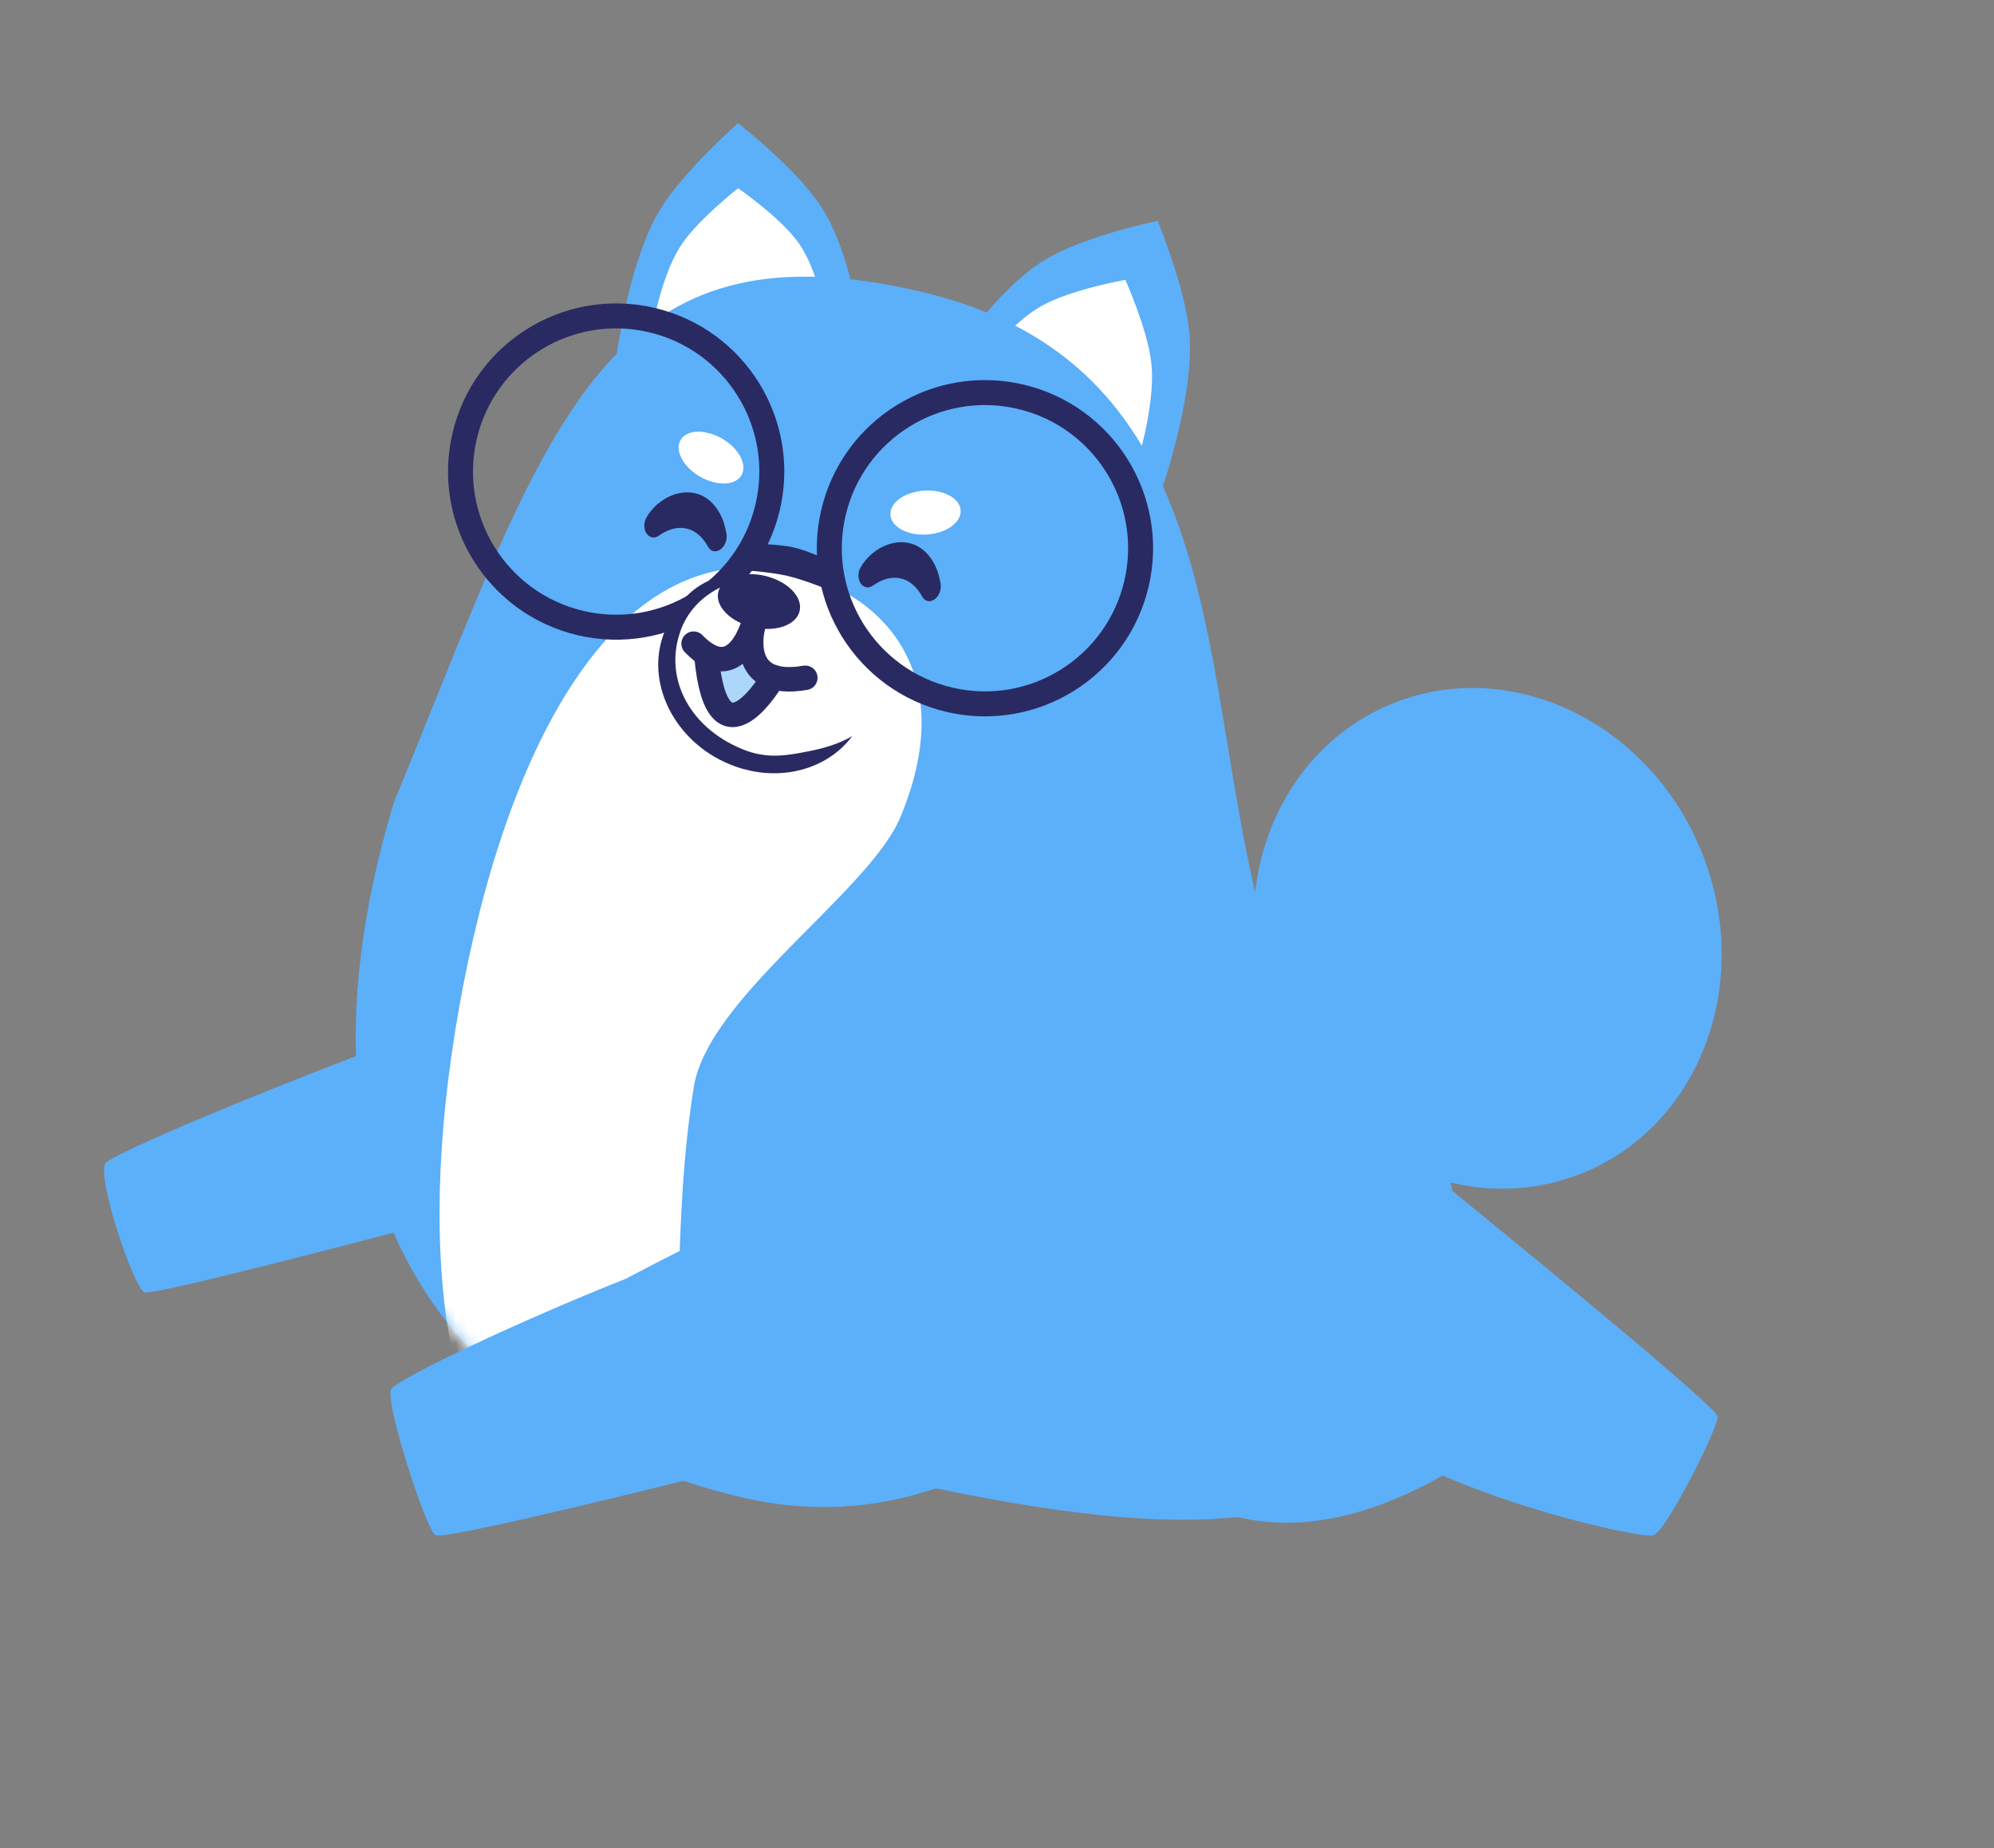 <svg width="164" height="152" viewBox="0 0 164 152" fill="none" xmlns="http://www.w3.org/2000/svg">
<rect x="0" y="0" width="164" height="152" fill="#808080" stroke="none"/>
<path d="M60.699 10.131C60.699 10.131 65.524 13.857 67.587 17.071C70.524 21.645 71.274 30.494 71.274 30.494L50.519 30.694C50.519 30.694 51.456 21.869 54.314 17.199C56.255 14.026 60.699 10.131 60.699 10.131Z" fill="#5CAFF9"/>
<path d="M60.706 15.483C60.706 15.483 64.171 17.875 65.652 19.939C67.76 22.878 68.292 28.565 68.292 28.565L53.373 28.709C53.373 28.709 54.054 23.035 56.111 20.031C57.509 17.99 60.706 15.483 60.706 15.483Z" fill="white"/>
<path d="M95.211 18.168C95.211 18.168 89.236 19.379 85.965 21.35C81.31 24.157 76.728 31.764 76.728 31.764L95.26 41.112C95.26 41.112 98.317 32.78 97.817 27.328C97.476 23.625 95.211 18.168 95.211 18.168Z" fill="#5CAFF9"/>
<path d="M92.558 23.017C92.558 23.017 88.054 23.805 85.611 25.194C82.133 27.172 78.791 32.668 78.791 32.668L92.977 39.824C92.977 39.824 95.153 33.772 94.683 29.771C94.364 27.052 92.558 23.017 92.558 23.017Z" fill="white"/>
<path fill-rule="evenodd" clip-rule="evenodd" d="M76.972 122.412C71.96 124.118 66.61 124.459 61.122 123.181C40.694 118.424 21.552 102.08 32.388 66.015C33.492 63.333 34.532 60.752 35.529 58.278C45.944 32.436 51.612 18.371 75.681 23.975C95.591 28.611 98.26 44.824 100.996 61.442C101.845 66.602 102.701 71.8 104.081 76.704C117.072 85.049 122.021 97.395 119.091 109.978C115.301 126.256 100.664 127.341 76.972 122.412Z" fill="#5CAFF9"/>
<path d="M49.029 78.638L54.172 95.573C54.172 95.573 12.771 106.808 11.863 106.287C10.955 105.765 7.999 97.016 8.649 95.702C9.009 94.976 22.73 89.228 33.789 85.18C44.137 80.442 49.029 78.638 49.029 78.638Z" fill="#5CAFF9"/>
<mask id="mask0" mask-type="alpha" maskUnits="userSpaceOnUse" x="20" y="16" width="116" height="120">
<path fill-rule="evenodd" clip-rule="evenodd" d="M76.804 122.373C71.791 124.079 66.442 124.42 60.954 123.142C40.526 118.385 21.384 102.041 32.22 65.976C33.324 63.294 34.364 60.713 35.361 58.239C45.776 32.397 51.444 18.332 75.513 23.936C95.423 28.572 98.092 44.785 100.828 61.403C101.677 66.563 102.533 71.762 103.913 76.666C116.903 85.011 121.852 97.356 118.922 109.939C115.132 126.217 100.495 127.302 76.804 122.373Z" fill="#5CAFF9"/>
</mask>
<g mask="url(#mask0)">
<path d="M57.063 89.4C53.532 111.35 60.451 134.192 43.08 121.691C38.281 120.178 33.901 106.779 37.432 84.829C40.962 62.879 49.881 44.576 64.096 46.862C71.823 48.105 79.264 54.677 74.067 67.185C71.5 73.365 58.254 81.993 57.063 89.4Z" fill="white"/>
</g>
<ellipse cx="122.342" cy="77.176" rx="18.989" ry="20.833" transform="rotate(-21.921 122.342 77.176)" fill="#5CAFF9"/>
<circle cx="50.677" cy="38.785" r="12.8" transform="rotate(13.108 50.677 38.785)" stroke="#2A2A62" stroke-width="2.054"/>
<circle cx="81.009" cy="45.091" r="12.8" transform="rotate(13.108 81.009 45.091)" stroke="#2A2A62" stroke-width="2.054"/>
<path d="M61.594 44.735C61.594 44.735 63.893 44.703 65.311 45.033C66.729 45.363 68.776 46.408 68.776 46.408L68.275 48.562C68.275 48.562 66.177 47.695 64.767 47.367C63.358 47.039 61.093 46.89 61.093 46.89L61.594 44.735Z" fill="#2A2A62"/>
<path d="M93.161 119.081L89.785 97.062C89.785 97.062 96.991 91.912 105.424 92.348C113.857 92.784 119.891 98.311 119.891 98.311C119.891 98.311 141.191 115.598 141.269 116.504C141.347 117.411 137.173 125.646 136.058 126.261C135.44 126.601 126.141 124.61 118.656 121.361C101.128 131.273 93.161 119.081 93.161 119.081Z" fill="#5CAFF9"/>
<path d="M63.205 99.452L69.012 118.574C69.012 118.574 36.563 126.918 35.778 126.257C34.992 125.595 31.749 115.687 32.148 114.305C32.369 113.541 42.927 108.55 51.493 105.169C59.417 100.962 63.205 99.452 63.205 99.452Z" fill="#5CAFF9"/>
<g clip-path="url(#clip0)">
<path d="M70.848 57.937C70.064 63.696 62.899 63.365 58.604 61.399C54.316 59.398 53.978 53.675 55.453 50.528C56.937 47.345 61.58 46.384 65.868 48.385C67.724 49.82 67.839 50.923 68.776 52.479C69.884 54.259 70.096 55.422 70.848 57.937Z" fill="white"/>
<path d="M61.928 51.59C63.777 52.02 65.495 51.423 65.767 50.255C66.039 49.088 64.761 47.793 62.913 47.363C61.065 46.932 59.346 47.53 59.074 48.697C58.803 49.864 60.08 51.159 61.928 51.59Z" fill="#2A2A62"/>
<path d="M70.093 60.546C69.015 61.186 67.662 61.576 66.419 61.807C64.784 62.132 63.236 62.403 61.418 61.757C56.802 60.05 54.612 55.901 55.918 52.046C56.837 49.215 59.643 47.529 62.845 47.495C58.775 46.473 55.765 48.557 54.502 52.385C53.13 56.522 55.734 61.287 60.35 62.993C64.11 64.389 68.04 63.299 70.093 60.546Z" fill="#2A2A62"/>
<path d="M60.985 39.084C61.484 38.219 60.767 36.87 59.384 36.071C58 35.272 56.473 35.325 55.974 36.19C55.474 37.055 56.191 38.404 57.575 39.203C58.959 40.002 60.485 39.949 60.985 39.084Z" fill="white"/>
<path d="M76.239 43.963C77.834 43.86 79.074 42.968 79.01 41.972C78.945 40.975 77.6 40.251 76.006 40.354C74.411 40.457 73.17 41.349 73.235 42.345C73.299 43.342 74.644 44.066 76.239 43.963Z" fill="white"/>
<path opacity="0.5" d="M61.559 53.175L63.429 56.469L59.864 59.019L58.176 54.466L61.559 53.175Z" fill="#5CAFF9"/>
<path d="M61.928 51.589C61.928 51.589 60.547 56.726 66.233 55.748" stroke="#2A2A62" stroke-width="2.014" stroke-linecap="round" stroke-linejoin="round"/>
<path d="M62.1 50.85C62.1 50.85 60.73 56.733 57.046 52.941" stroke="#2A2A62" stroke-width="2.014" stroke-linecap="round" stroke-linejoin="round"/>
<path d="M63.609 55.694C63.609 55.694 58.993 63.718 58.106 53.967" stroke="#2A2A62" stroke-width="2.014" stroke-linecap="round" stroke-linejoin="round"/>
<path d="M70.832 46.581C70.202 47.571 70.987 48.77 71.846 48.133C72.483 47.683 73.261 47.386 74.103 47.582C74.903 47.768 75.47 48.379 75.843 49.063C76.345 49.957 77.508 49.152 77.367 48.043C77.276 47.484 77.113 46.849 76.798 46.297C75.322 43.682 72.48 44.455 71.161 46.12C71.037 46.271 70.913 46.421 70.832 46.581Z" fill="#2A2A62"/>
<path d="M53.218 42.48C52.589 43.469 53.374 44.668 54.232 44.031C54.869 43.582 55.648 43.285 56.49 43.481C57.289 43.667 57.857 44.278 58.23 44.962C58.731 45.856 59.895 45.051 59.754 43.942C59.662 43.383 59.5 42.747 59.185 42.196C57.709 39.581 54.867 40.354 53.547 42.019C53.424 42.169 53.3 42.32 53.218 42.48Z" fill="#2A2A62"/>
</g>
<defs>
<clipPath id="clip0">
<rect width="25.137" height="26.258" fill="white" transform="translate(54.91 34.841) rotate(13.108)"/>
</clipPath>
</defs>
</svg>
